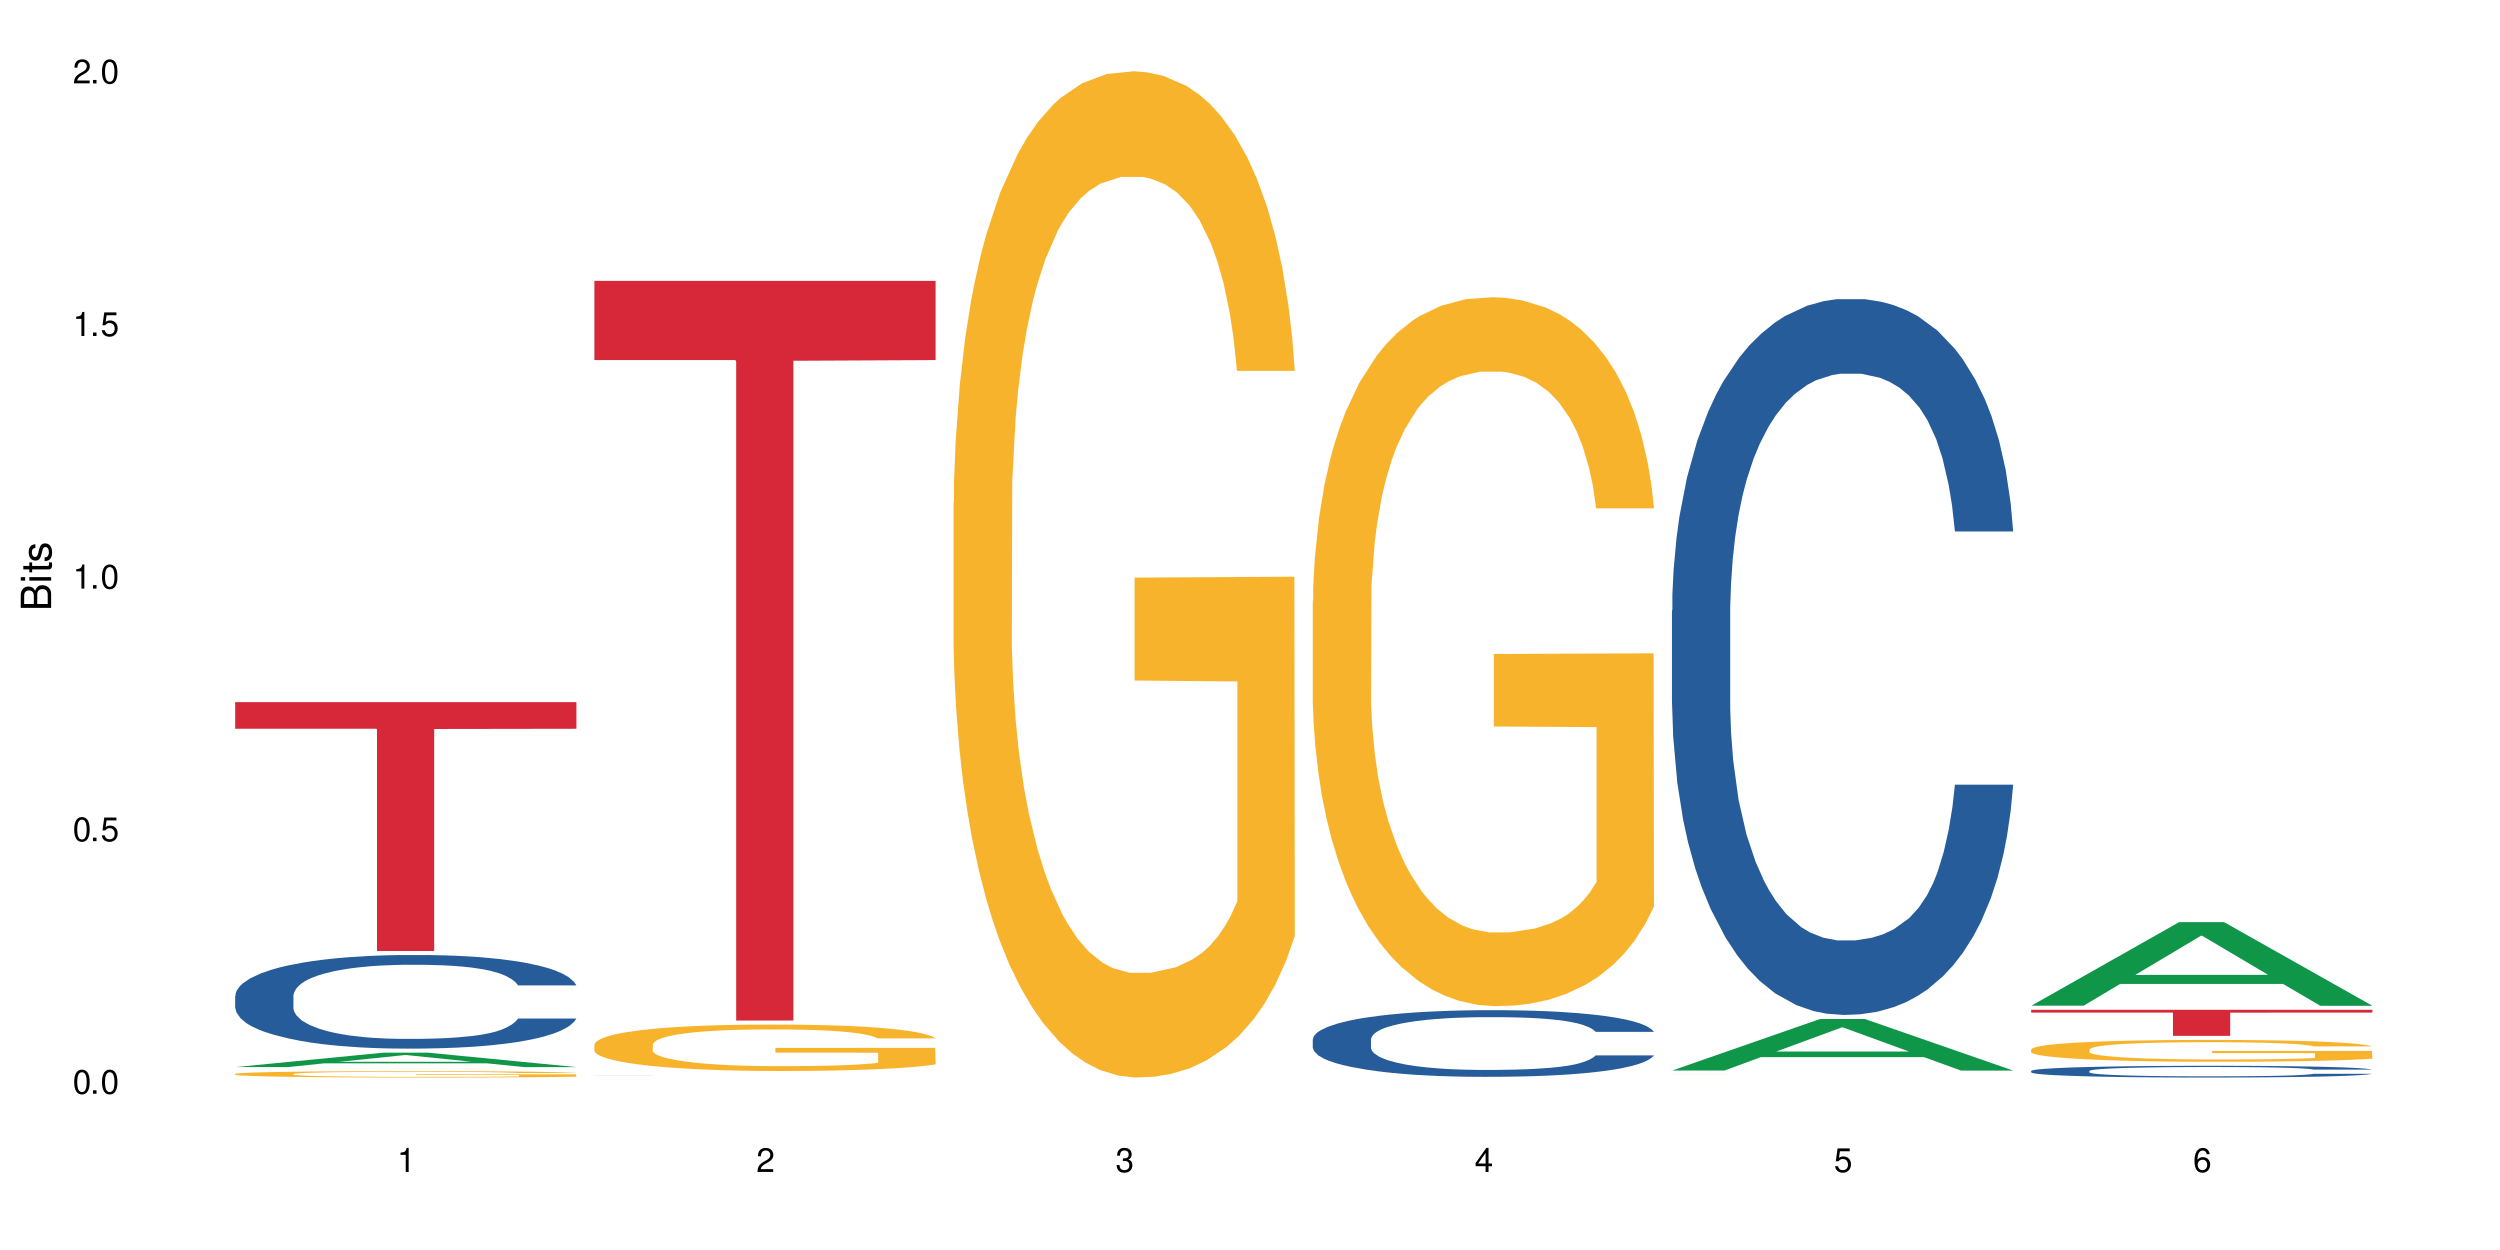 <?xml version="1.0" encoding="UTF-8"?>
<svg xmlns="http://www.w3.org/2000/svg" xmlns:xlink="http://www.w3.org/1999/xlink" width="720" height="360" viewBox="0 0 720 360">
<defs>
<g>
<g id="glyph-0-0">
</g>
<g id="glyph-0-1">
<path d="M 2.641 -6.938 C 2 -6.938 1.422 -6.656 1.078 -6.172 C 0.641 -5.562 0.406 -4.641 0.406 -3.359 C 0.406 -1.016 1.188 0.219 2.641 0.219 C 4.078 0.219 4.859 -1.016 4.859 -3.297 C 4.859 -4.641 4.656 -5.547 4.203 -6.172 C 3.844 -6.656 3.281 -6.938 2.641 -6.938 Z M 2.641 -6.188 C 3.547 -6.188 4 -5.25 4 -3.375 C 4 -1.406 3.562 -0.484 2.625 -0.484 C 1.734 -0.484 1.281 -1.438 1.281 -3.344 C 1.281 -5.25 1.734 -6.188 2.641 -6.188 Z M 2.641 -6.188 "/>
</g>
<g id="glyph-0-2">
<path d="M 1.828 -1 L 0.828 -1 L 0.828 0 L 1.828 0 Z M 1.828 -1 "/>
</g>
<g id="glyph-0-3">
<path d="M 4.562 -6.797 L 1.062 -6.797 L 0.547 -3.094 L 1.328 -3.094 C 1.719 -3.562 2.047 -3.734 2.578 -3.734 C 3.484 -3.734 4.062 -3.109 4.062 -2.094 C 4.062 -1.125 3.484 -0.531 2.578 -0.531 C 1.828 -0.531 1.375 -0.906 1.188 -1.672 L 0.328 -1.672 C 0.453 -1.109 0.547 -0.844 0.75 -0.594 C 1.125 -0.078 1.828 0.219 2.594 0.219 C 3.969 0.219 4.922 -0.781 4.922 -2.219 C 4.922 -3.562 4.031 -4.484 2.719 -4.484 C 2.25 -4.484 1.859 -4.359 1.469 -4.062 L 1.734 -5.969 L 4.562 -5.969 Z M 4.562 -6.797 "/>
</g>
<g id="glyph-0-4">
<path d="M 2.484 -4.938 L 2.484 0 L 3.328 0 L 3.328 -6.938 L 2.766 -6.938 C 2.469 -5.875 2.281 -5.734 0.984 -5.562 L 0.984 -4.938 Z M 2.484 -4.938 "/>
</g>
<g id="glyph-0-5">
<path d="M 4.859 -0.828 L 1.281 -0.828 C 1.359 -1.406 1.672 -1.781 2.5 -2.281 L 3.469 -2.828 C 4.406 -3.344 4.906 -4.062 4.906 -4.906 C 4.906 -5.484 4.672 -6.031 4.266 -6.406 C 3.859 -6.766 3.375 -6.938 2.719 -6.938 C 1.859 -6.938 1.219 -6.625 0.844 -6.031 C 0.609 -5.672 0.5 -5.234 0.484 -4.531 L 1.328 -4.531 C 1.359 -5.016 1.406 -5.281 1.531 -5.516 C 1.75 -5.938 2.188 -6.203 2.703 -6.203 C 3.469 -6.203 4.031 -5.641 4.031 -4.891 C 4.031 -4.344 3.719 -3.859 3.125 -3.516 L 2.234 -3 C 0.812 -2.172 0.406 -1.531 0.328 -0.016 L 4.859 -0.016 Z M 4.859 -0.828 "/>
</g>
<g id="glyph-0-6">
<path d="M 2.125 -3.188 L 2.578 -3.188 C 3.5 -3.188 3.984 -2.766 3.984 -1.922 C 3.984 -1.062 3.469 -0.531 2.594 -0.531 C 1.656 -0.531 1.203 -1 1.156 -2.016 L 0.312 -2.016 C 0.344 -1.453 0.438 -1.094 0.609 -0.781 C 0.953 -0.109 1.625 0.219 2.547 0.219 C 3.953 0.219 4.859 -0.625 4.859 -1.938 C 4.859 -2.828 4.516 -3.297 3.703 -3.594 C 4.344 -3.844 4.656 -4.328 4.656 -5.031 C 4.656 -6.219 3.875 -6.938 2.578 -6.938 C 1.203 -6.938 0.484 -6.172 0.453 -4.703 L 1.297 -4.703 C 1.312 -5.125 1.344 -5.359 1.453 -5.578 C 1.641 -5.969 2.062 -6.203 2.594 -6.203 C 3.344 -6.203 3.797 -5.75 3.797 -5 C 3.797 -4.516 3.609 -4.219 3.25 -4.047 C 3.016 -3.953 2.703 -3.922 2.125 -3.906 Z M 2.125 -3.188 "/>
</g>
<g id="glyph-0-7">
<path d="M 3.141 -1.672 L 3.141 0 L 3.984 0 L 3.984 -1.672 L 4.984 -1.672 L 4.984 -2.438 L 3.984 -2.438 L 3.984 -6.938 L 3.359 -6.938 L 0.266 -2.578 L 0.266 -1.672 Z M 3.141 -2.438 L 1 -2.438 L 3.141 -5.5 Z M 3.141 -2.438 "/>
</g>
<g id="glyph-0-8">
<path d="M 4.781 -5.125 C 4.609 -6.266 3.891 -6.938 2.844 -6.938 C 2.094 -6.938 1.422 -6.578 1.031 -5.953 C 0.594 -5.266 0.406 -4.422 0.406 -3.172 C 0.406 -2 0.578 -1.25 0.984 -0.641 C 1.359 -0.078 1.953 0.219 2.703 0.219 C 3.984 0.219 4.922 -0.75 4.922 -2.094 C 4.922 -3.375 4.062 -4.281 2.844 -4.281 C 2.172 -4.281 1.641 -4.031 1.281 -3.516 C 1.281 -5.234 1.828 -6.188 2.797 -6.188 C 3.391 -6.188 3.797 -5.797 3.938 -5.125 Z M 2.734 -3.531 C 3.547 -3.531 4.062 -2.953 4.062 -2.031 C 4.062 -1.156 3.484 -0.531 2.703 -0.531 C 1.922 -0.531 1.328 -1.188 1.328 -2.078 C 1.328 -2.938 1.906 -3.531 2.734 -3.531 Z M 2.734 -3.531 "/>
</g>
<g id="glyph-1-0">
</g>
<g id="glyph-1-1">
<path d="M 0 -0.953 L 0 -4.891 C 0 -5.719 -0.234 -6.344 -0.734 -6.797 C -1.188 -7.234 -1.812 -7.469 -2.5 -7.469 C -3.547 -7.469 -4.188 -7 -4.625 -5.875 C -4.984 -6.688 -5.625 -7.094 -6.531 -7.094 C -7.172 -7.094 -7.734 -6.859 -8.141 -6.391 C -8.562 -5.922 -8.75 -5.344 -8.75 -4.5 L -8.75 -0.953 Z M -4.984 -2.062 L -7.766 -2.062 L -7.766 -4.219 C -7.766 -4.844 -7.688 -5.203 -7.453 -5.5 C -7.219 -5.812 -6.859 -5.969 -6.375 -5.969 C -5.891 -5.969 -5.531 -5.812 -5.297 -5.5 C -5.062 -5.203 -4.984 -4.844 -4.984 -4.219 Z M -0.984 -2.062 L -4 -2.062 L -4 -4.781 C -4 -5.766 -3.438 -6.359 -2.484 -6.359 C -1.547 -6.359 -0.984 -5.766 -0.984 -4.781 Z M -0.984 -2.062 "/>
</g>
<g id="glyph-1-2">
<path d="M -6.281 -1.797 L -6.281 -0.797 L 0 -0.797 L 0 -1.797 Z M -8.75 -1.797 L -8.75 -0.797 L -7.484 -0.797 L -7.484 -1.797 Z M -8.75 -1.797 "/>
</g>
<g id="glyph-1-3">
<path d="M -6.281 -3.047 L -6.281 -2.016 L -8.016 -2.016 L -8.016 -1.016 L -6.281 -1.016 L -6.281 -0.172 L -5.469 -0.172 L -5.469 -1.016 L -0.719 -1.016 C -0.078 -1.016 0.281 -1.453 0.281 -2.234 C 0.281 -2.5 0.25 -2.719 0.188 -3.047 L -0.641 -3.047 C -0.609 -2.906 -0.594 -2.766 -0.594 -2.562 C -0.594 -2.141 -0.719 -2.016 -1.156 -2.016 L -5.469 -2.016 L -5.469 -3.047 Z M -6.281 -3.047 "/>
</g>
<g id="glyph-1-4">
<path d="M -4.531 -5.25 C -5.766 -5.25 -6.469 -4.422 -6.469 -2.969 C -6.469 -1.516 -5.719 -0.562 -4.547 -0.562 C -3.562 -0.562 -3.094 -1.062 -2.734 -2.562 L -2.516 -3.484 C -2.344 -4.188 -2.094 -4.469 -1.641 -4.469 C -1.047 -4.469 -0.641 -3.875 -0.641 -3 C -0.641 -2.453 -0.797 -2 -1.062 -1.75 C -1.25 -1.594 -1.422 -1.531 -1.875 -1.469 L -1.875 -0.406 C -0.422 -0.453 0.281 -1.266 0.281 -2.922 C 0.281 -4.5 -0.5 -5.516 -1.719 -5.516 C -2.656 -5.516 -3.172 -4.984 -3.469 -3.734 L -3.703 -2.766 C -3.891 -1.953 -4.156 -1.609 -4.594 -1.609 C -5.188 -1.609 -5.547 -2.125 -5.547 -2.938 C -5.547 -3.75 -5.203 -4.172 -4.531 -4.203 Z M -4.531 -5.25 "/>
</g>
</g>
</defs>
<rect x="-72" y="-36" width="864" height="432" fill="rgb(100%, 100%, 100%)" fill-opacity="1"/>
<path fill-rule="nonzero" fill="rgb(6.275%, 58.824%, 28.235%)" fill-opacity="1" d="M 67.73 307.324 L 67.836 307.32 L 110.359 303.172 L 123.273 303.172 L 166.008 307.328 L 150.992 307.328 L 140.281 306.242 L 93.352 306.242 L 82.852 307.324 L 67.73 307.324 L 97.863 305.793 L 135.977 305.789 L 116.973 303.852 L 116.766 303.848 L 116.555 303.859 L 97.758 305.789 L 97.863 305.793 Z M 67.73 307.324 "/>
<path fill-rule="nonzero" fill="rgb(14.51%, 36.078%, 60%)" fill-opacity="1" d="M 67.73 286.781 L 67.852 286.758 L 67.852 286.164 L 68.211 285.227 L 69.051 284.047 L 69.887 283.23 L 72.047 281.777 L 75.043 280.375 L 78.156 279.289 L 80.434 278.648 L 82.473 278.156 L 87.145 277.242 L 90.145 276.777 L 93.379 276.355 L 97.332 275.938 L 100.211 275.691 L 106.684 275.297 L 111.477 275.125 L 115.191 275.051 L 123.223 275.051 L 128.016 275.148 L 131.492 275.273 L 135.324 275.469 L 138.562 275.691 L 144.195 276.234 L 149.227 276.922 L 151.504 277.316 L 155.102 278.082 L 157.855 278.82 L 159.773 279.461 L 161.934 280.375 L 163.848 281.484 L 165.289 282.738 L 166.008 283.801 L 149.227 283.801 L 148.391 282.812 L 147.43 282.051 L 145.633 281.039 L 143.836 280.324 L 141.316 279.609 L 139.039 279.141 L 135.926 278.672 L 133.168 278.379 L 130.293 278.156 L 127.535 278.008 L 122.262 277.859 L 116.148 277.859 L 113.871 277.91 L 109.199 278.105 L 106.684 278.277 L 103.086 278.625 L 100.57 278.945 L 97.574 279.438 L 95.535 279.855 L 93.02 280.496 L 91.223 281.062 L 89.184 281.875 L 87.984 282.492 L 86.906 283.184 L 85.949 283.996 L 85.23 284.859 L 84.75 285.77 L 84.508 286.656 L 84.508 290.477 L 84.75 291.363 L 85.348 292.398 L 86.906 293.902 L 89.184 295.207 L 91.82 296.242 L 94.336 296.984 L 95.777 297.328 L 97.691 297.723 L 100.688 298.215 L 105.004 298.707 L 107.52 298.906 L 111.355 299.102 L 115.312 299.199 L 120.586 299.199 L 125.258 299.102 L 128.375 298.98 L 131.609 298.781 L 136.043 298.363 L 138.801 297.969 L 141.199 297.5 L 142.996 297.031 L 144.195 296.637 L 145.992 295.875 L 147.43 295.035 L 148.508 294.172 L 149.227 293.336 L 166.008 293.336 L 165.289 294.32 L 164.207 295.281 L 163.129 295.996 L 161.453 296.859 L 159.535 297.625 L 156.777 298.484 L 154.5 299.051 L 151.504 299.668 L 148.75 300.137 L 145.754 300.555 L 141.316 301.047 L 138.441 301.297 L 135.324 301.516 L 131.609 301.715 L 126.938 301.887 L 121.902 301.984 L 117.227 302.008 L 112.195 301.961 L 108.48 301.863 L 103.566 301.641 L 97.453 301.195 L 93.02 300.727 L 89.543 300.262 L 86.547 299.766 L 83.191 299.102 L 78.875 298.016 L 76.238 297.18 L 74.441 296.488 L 72.406 295.527 L 70.969 294.668 L 69.289 293.285 L 68.09 291.535 L 67.73 290.18 Z M 67.73 286.781 "/>
<path fill-rule="nonzero" fill="rgb(96.863%, 70.196%, 16.863%)" fill-opacity="1" d="M 67.73 309.281 L 67.852 309.277 L 67.852 309.246 L 68.332 309.168 L 69.527 309.062 L 71.086 308.98 L 72.766 308.91 L 73.844 308.875 L 75.641 308.824 L 77.199 308.789 L 81.152 308.711 L 86.188 308.641 L 88.945 308.613 L 92.059 308.582 L 96.496 308.551 L 98.531 308.539 L 104.766 308.512 L 111.836 308.496 L 119.625 308.492 L 123.223 308.492 L 128.133 308.5 L 134.848 308.52 L 138.68 308.535 L 141.676 308.551 L 144.793 308.574 L 148.629 308.605 L 152.223 308.648 L 155.102 308.688 L 157.977 308.738 L 160.375 308.793 L 162.41 308.852 L 164.207 308.922 L 165.289 308.98 L 166.008 309.039 L 149.348 309.039 L 148.391 308.98 L 147.309 308.934 L 145.512 308.879 L 143.715 308.84 L 141.918 308.809 L 138.562 308.762 L 135.684 308.738 L 132.09 308.711 L 128.613 308.699 L 124.66 308.688 L 122.262 308.684 L 115.91 308.684 L 110.156 308.695 L 106.801 308.711 L 104.406 308.723 L 101.047 308.75 L 99.012 308.77 L 97.812 308.781 L 94.219 308.832 L 91.82 308.883 L 90.504 308.914 L 88.824 308.965 L 87.625 309.008 L 86.309 309.074 L 85.59 309.125 L 84.629 309.242 L 84.508 309.543 L 84.871 309.609 L 85.59 309.676 L 86.547 309.738 L 87.984 309.801 L 89.422 309.852 L 91.941 309.914 L 94.098 309.961 L 95.777 309.988 L 99.012 310.031 L 100.328 310.047 L 103.445 310.078 L 106.684 310.102 L 110.637 310.121 L 113.633 310.133 L 118.426 310.141 L 124.539 310.141 L 131.73 310.129 L 136.285 310.117 L 139.398 310.105 L 141.438 310.094 L 143.953 310.074 L 145.754 310.055 L 147.43 310.039 L 149.469 310.008 L 149.469 309.609 L 119.863 309.605 L 119.863 309.418 L 165.887 309.414 L 166.008 310.074 L 163.488 310.117 L 160.375 310.164 L 157.379 310.195 L 154.262 310.227 L 149.828 310.258 L 146.23 310.277 L 140.719 310.301 L 135.684 310.316 L 130.41 310.324 L 125.738 310.332 L 120.223 310.332 L 115.312 310.328 L 110.039 310.32 L 105.844 310.305 L 102.008 310.289 L 98.172 310.266 L 93.379 310.23 L 90.262 310.203 L 87.027 310.168 L 83.789 310.125 L 80.914 310.082 L 77.078 310.004 L 75.043 309.953 L 73.125 309.898 L 71.688 309.844 L 70.367 309.785 L 69.41 309.73 L 68.449 309.656 L 67.969 309.594 L 67.73 309.543 Z M 67.73 309.281 "/>
<path fill-rule="nonzero" fill="rgb(83.922%, 15.686%, 22.353%)" fill-opacity="1" d="M 67.73 202.207 L 166.008 202.207 L 166.008 209.883 L 125.047 209.949 L 125.047 273.887 L 108.57 273.887 L 108.57 210.016 L 108.332 209.883 L 67.73 209.883 Z M 67.73 202.207 "/>
<path fill-rule="nonzero" fill="rgb(14.51%, 36.078%, 60%)" fill-opacity="1" d="M 171.18 309.609 L 185.922 309.609 L 190.594 309.605 L 254.953 309.605 L 258.547 309.609 L 269.453 309.609 L 233.738 309.609 L 230.984 309.605 L 217.32 309.605 L 212.645 309.609 L 187.957 309.609 L 187.957 309.613 L 269.453 309.613 L 249.199 309.613 L 244.766 309.617 L 200.902 309.617 L 196.469 309.613 L 171.18 309.613 Z M 171.18 309.609 "/>
<path fill-rule="nonzero" fill="rgb(96.863%, 70.196%, 16.863%)" fill-opacity="1" d="M 171.18 300.801 L 171.297 300.789 L 171.297 300.543 L 171.777 299.992 L 172.977 299.238 L 174.535 298.613 L 176.211 298.125 L 177.293 297.871 L 179.09 297.504 L 180.648 297.234 L 184.602 296.684 L 189.637 296.172 L 192.391 295.953 L 195.508 295.746 L 199.941 295.512 L 201.98 295.426 L 208.211 295.23 L 215.281 295.109 L 223.074 295.074 L 226.668 295.086 L 231.582 295.133 L 238.293 295.27 L 242.129 295.391 L 245.125 295.512 L 248.242 295.672 L 252.078 295.914 L 255.672 296.211 L 258.547 296.504 L 261.426 296.867 L 263.82 297.258 L 265.859 297.688 L 267.656 298.199 L 268.734 298.625 L 269.453 299.055 L 252.797 299.055 L 251.836 298.625 L 250.758 298.297 L 248.961 297.895 L 247.164 297.602 L 245.363 297.367 L 242.008 297.051 L 239.133 296.855 L 235.539 296.684 L 232.062 296.574 L 228.105 296.504 L 225.711 296.477 L 219.359 296.477 L 213.605 296.562 L 210.25 296.66 L 207.852 296.758 L 204.496 296.941 L 202.461 297.09 L 201.262 297.188 L 197.664 297.562 L 195.27 297.906 L 193.949 298.137 L 192.273 298.504 L 191.074 298.832 L 189.754 299.324 L 189.035 299.688 L 188.078 300.52 L 187.957 302.715 L 188.316 303.18 L 189.035 303.68 L 189.996 304.121 L 191.434 304.586 L 192.871 304.938 L 195.387 305.414 L 197.547 305.73 L 199.223 305.941 L 202.461 306.27 L 203.777 306.379 L 206.895 306.598 L 210.129 306.77 L 214.086 306.918 L 217.082 306.988 L 221.875 307.051 L 227.988 307.051 L 235.18 306.977 L 239.73 306.879 L 242.848 306.781 L 244.887 306.695 L 247.402 306.562 L 249.199 306.441 L 250.879 306.305 L 252.914 306.098 L 252.914 303.18 L 223.312 303.168 L 223.312 301.801 L 269.336 301.789 L 269.453 306.562 L 266.938 306.891 L 263.82 307.211 L 260.824 307.453 L 257.711 307.66 L 253.273 307.895 L 249.68 308.039 L 244.168 308.211 L 239.133 308.32 L 233.859 308.395 L 229.184 308.43 L 223.672 308.441 L 218.758 308.418 L 213.484 308.344 L 209.289 308.246 L 205.457 308.125 L 201.621 307.965 L 196.828 307.711 L 193.711 307.504 L 190.473 307.246 L 187.238 306.941 L 184.363 306.609 L 182.445 306.355 L 180.527 306.062 L 178.488 305.695 L 176.57 305.281 L 175.133 304.902 L 173.816 304.473 L 172.855 304.07 L 171.898 303.523 L 171.418 303.082 L 171.18 302.703 Z M 171.18 300.801 "/>
<path fill-rule="nonzero" fill="rgb(83.922%, 15.686%, 22.353%)" fill-opacity="1" d="M 171.18 80.898 L 269.453 80.898 L 269.453 103.699 L 228.496 103.902 L 228.496 293.91 L 212.02 293.91 L 212.02 104.102 L 211.777 103.699 L 171.18 103.699 Z M 171.18 80.898 "/>
<path fill-rule="nonzero" fill="rgb(96.863%, 70.196%, 16.863%)" fill-opacity="1" d="M 274.629 144.652 L 274.746 144.387 L 274.746 139.094 L 275.227 127.184 L 276.426 110.777 L 277.984 97.277 L 279.66 86.691 L 280.738 81.133 L 282.535 73.195 L 284.094 67.371 L 288.051 55.461 L 293.082 44.348 L 295.84 39.582 L 298.957 35.082 L 303.391 30.055 L 305.43 28.203 L 311.66 23.965 L 318.73 21.32 L 326.52 20.527 L 330.117 20.789 L 335.031 21.848 L 341.742 24.762 L 345.578 27.406 L 348.574 30.055 L 351.688 33.496 L 355.523 38.789 L 359.121 45.141 L 361.996 51.492 L 364.871 59.43 L 367.27 67.902 L 369.309 77.164 L 371.105 88.281 L 372.184 97.543 L 372.902 106.805 L 356.242 106.805 L 355.285 97.543 L 354.207 90.398 L 352.41 81.664 L 350.609 75.312 L 348.812 70.281 L 345.457 63.402 L 342.582 59.168 L 338.984 55.461 L 335.512 53.078 L 331.555 51.492 L 329.156 50.961 L 322.805 50.961 L 317.055 52.816 L 313.699 54.934 L 311.301 57.051 L 307.945 61.02 L 305.906 64.195 L 304.707 66.312 L 301.113 74.516 L 298.715 81.93 L 297.398 86.957 L 295.719 94.898 L 294.523 102.043 L 293.203 112.629 L 292.484 120.57 L 291.527 138.566 L 291.406 186.207 L 291.766 196.262 L 292.484 207.113 L 293.441 216.641 L 294.883 226.699 L 296.32 234.375 L 298.836 244.695 L 300.992 251.578 L 302.672 256.078 L 305.906 263.223 L 307.227 265.605 L 310.34 270.367 L 313.578 274.074 L 317.531 277.25 L 320.527 278.836 L 325.324 280.16 L 331.434 280.16 L 338.625 278.574 L 343.18 276.457 L 346.297 274.34 L 348.332 272.484 L 350.852 269.574 L 352.648 266.926 L 354.324 264.016 L 356.363 259.516 L 356.363 196.262 L 326.762 195.996 L 326.762 166.355 L 372.781 166.09 L 372.902 269.574 L 370.387 276.719 L 367.27 283.602 L 364.273 288.895 L 361.156 293.395 L 356.723 298.422 L 353.129 301.598 L 347.613 305.305 L 342.582 307.688 L 337.309 309.273 L 332.633 310.066 L 327.121 310.332 L 322.207 309.805 L 316.934 308.215 L 312.738 306.098 L 308.902 303.453 L 305.07 300.012 L 300.273 294.453 L 297.16 289.953 L 293.922 284.395 L 290.688 277.777 L 287.809 270.633 L 285.895 265.074 L 283.977 258.723 L 281.938 250.781 L 280.02 241.785 L 278.582 233.578 L 277.262 224.316 L 276.305 215.582 L 275.348 203.672 L 274.867 194.145 L 274.629 185.941 Z M 274.629 144.652 "/>
<path fill-rule="nonzero" fill="rgb(14.51%, 36.078%, 60%)" fill-opacity="1" d="M 378.074 299.293 L 378.195 299.277 L 378.195 298.855 L 378.555 298.188 L 379.395 297.348 L 380.23 296.77 L 382.391 295.734 L 385.387 294.734 L 388.5 293.961 L 390.777 293.508 L 392.816 293.156 L 397.492 292.508 L 400.488 292.172 L 403.723 291.875 L 407.676 291.578 L 410.555 291.402 L 417.027 291.121 L 421.82 291 L 425.535 290.945 L 433.566 290.945 L 438.359 291.016 L 441.836 291.102 L 445.668 291.242 L 448.906 291.402 L 454.539 291.789 L 459.57 292.277 L 461.848 292.559 L 465.445 293.102 L 468.199 293.629 L 470.117 294.086 L 472.277 294.734 L 474.191 295.523 L 475.633 296.418 L 476.352 297.172 L 459.57 297.172 L 458.734 296.469 L 457.773 295.926 L 455.977 295.207 L 454.18 294.699 L 451.66 294.191 L 449.383 293.855 L 446.27 293.523 L 443.512 293.312 L 440.637 293.156 L 437.879 293.051 L 432.605 292.945 L 426.492 292.945 L 424.215 292.98 L 419.543 293.121 L 417.027 293.242 L 413.43 293.488 L 410.914 293.715 L 407.918 294.066 L 405.879 294.367 L 403.363 294.82 L 401.566 295.227 L 399.527 295.805 L 398.328 296.242 L 397.25 296.734 L 396.293 297.312 L 395.574 297.926 L 395.094 298.574 L 394.855 299.207 L 394.855 301.926 L 395.094 302.555 L 395.691 303.293 L 397.25 304.363 L 399.527 305.293 L 402.164 306.027 L 404.68 306.555 L 406.121 306.801 L 408.035 307.082 L 411.035 307.43 L 415.348 307.781 L 417.863 307.922 L 421.699 308.062 L 425.656 308.133 L 430.93 308.133 L 435.602 308.062 L 438.719 307.977 L 441.953 307.836 L 446.387 307.535 L 449.145 307.258 L 451.543 306.922 L 453.34 306.59 L 454.539 306.309 L 456.336 305.766 L 457.773 305.168 L 458.852 304.555 L 459.57 303.961 L 476.352 303.961 L 475.633 304.66 L 474.555 305.344 L 473.473 305.852 L 471.797 306.469 L 469.879 307.012 L 467.121 307.625 L 464.844 308.027 L 461.848 308.465 L 459.094 308.801 L 456.098 309.098 L 451.66 309.449 L 448.785 309.625 L 445.668 309.781 L 441.953 309.922 L 437.281 310.043 L 432.246 310.113 L 427.574 310.133 L 422.539 310.098 L 418.824 310.027 L 413.91 309.871 L 407.797 309.555 L 403.363 309.219 L 399.887 308.887 L 396.891 308.535 L 393.535 308.062 L 389.223 307.293 L 386.586 306.695 L 384.785 306.203 L 382.75 305.52 L 381.312 304.906 L 379.633 303.926 L 378.434 302.68 L 378.074 301.715 Z M 378.074 299.293 "/>
<path fill-rule="nonzero" fill="rgb(96.863%, 70.196%, 16.863%)" fill-opacity="1" d="M 378.074 173.055 L 378.195 172.867 L 378.195 169.137 L 378.676 160.746 L 379.871 149.188 L 381.43 139.676 L 383.109 132.219 L 384.188 128.301 L 385.984 122.707 L 387.543 118.605 L 391.496 110.215 L 396.531 102.383 L 399.289 99.027 L 402.402 95.855 L 406.84 92.312 L 408.875 91.008 L 415.109 88.023 L 422.18 86.16 L 429.969 85.602 L 433.566 85.789 L 438.48 86.535 L 445.191 88.586 L 449.023 90.449 L 452.02 92.312 L 455.137 94.738 L 458.973 98.469 L 462.566 102.941 L 465.445 107.418 L 468.32 113.012 L 470.719 118.98 L 472.754 125.504 L 474.555 133.336 L 475.633 139.863 L 476.352 146.391 L 459.691 146.391 L 458.734 139.863 L 457.652 134.828 L 455.855 128.676 L 454.059 124.199 L 452.262 120.656 L 448.906 115.809 L 446.027 112.824 L 442.434 110.215 L 438.957 108.535 L 435.004 107.418 L 432.605 107.043 L 426.254 107.043 L 420.5 108.352 L 417.145 109.844 L 414.75 111.332 L 411.395 114.129 L 409.355 116.367 L 408.156 117.859 L 404.562 123.641 L 402.164 128.863 L 400.848 132.402 L 399.168 138 L 397.969 143.031 L 396.652 150.492 L 395.934 156.086 L 394.973 168.766 L 394.855 202.328 L 395.215 209.414 L 395.934 217.059 L 396.891 223.773 L 398.328 230.859 L 399.766 236.266 L 402.285 243.539 L 404.441 248.387 L 406.121 251.555 L 409.355 256.59 L 410.672 258.27 L 413.789 261.625 L 417.027 264.234 L 420.98 266.473 L 423.977 267.594 L 428.77 268.523 L 434.883 268.523 L 442.074 267.406 L 446.629 265.914 L 449.746 264.422 L 451.781 263.117 L 454.297 261.066 L 456.098 259.203 L 457.773 257.148 L 459.812 253.98 L 459.812 209.414 L 430.211 209.227 L 430.211 188.344 L 476.23 188.156 L 476.352 261.066 L 473.832 266.102 L 470.719 270.949 L 467.723 274.68 L 464.605 277.848 L 460.172 281.391 L 456.574 283.629 L 451.062 286.238 L 446.027 287.918 L 440.754 289.035 L 436.082 289.594 L 430.57 289.781 L 425.656 289.41 L 420.383 288.289 L 416.188 286.797 L 412.352 284.934 L 408.516 282.508 L 403.723 278.594 L 400.605 275.426 L 397.371 271.508 L 394.133 266.848 L 391.258 261.812 L 389.34 257.895 L 387.422 253.422 L 385.387 247.828 L 383.469 241.488 L 382.031 235.707 L 380.711 229.18 L 379.754 223.027 L 378.793 214.637 L 378.316 207.922 L 378.074 202.145 Z M 378.074 173.055 "/>
<path fill-rule="nonzero" fill="rgb(6.275%, 58.824%, 28.235%)" fill-opacity="1" d="M 481.523 308.312 L 481.629 308.297 L 524.152 293.473 L 537.066 293.473 L 579.797 308.328 L 564.785 308.328 L 554.074 304.449 L 507.141 304.449 L 496.641 308.312 L 481.523 308.312 L 511.656 302.844 L 549.77 302.832 L 530.766 295.898 L 530.555 295.887 L 530.348 295.93 L 511.551 302.832 L 511.656 302.844 Z M 481.523 308.312 "/>
<path fill-rule="nonzero" fill="rgb(14.51%, 36.078%, 60%)" fill-opacity="1" d="M 481.523 175.855 L 481.645 175.668 L 481.645 171.145 L 482.004 163.984 L 482.84 154.938 L 483.68 148.719 L 485.836 137.602 L 488.832 126.859 L 491.949 118.57 L 494.227 113.672 L 496.266 109.902 L 500.938 102.93 L 503.934 99.348 L 507.172 96.145 L 511.125 92.941 L 514 91.059 L 520.473 88.043 L 525.27 86.723 L 528.984 86.16 L 537.012 86.16 L 541.809 86.91 L 545.281 87.855 L 549.117 89.363 L 552.352 91.059 L 557.984 95.203 L 563.02 100.48 L 565.297 103.496 L 568.891 109.336 L 571.648 114.988 L 573.566 119.891 L 575.723 126.859 L 577.641 135.34 L 579.078 144.949 L 579.797 153.055 L 563.02 153.055 L 562.18 145.516 L 561.223 139.676 L 559.426 131.949 L 557.625 126.484 L 555.109 121.02 L 552.832 117.438 L 549.715 113.859 L 546.961 111.598 L 544.082 109.902 L 541.328 108.77 L 536.055 107.641 L 529.941 107.641 L 527.664 108.016 L 522.992 109.523 L 520.473 110.844 L 516.879 113.48 L 514.363 115.93 L 511.367 119.699 L 509.328 122.902 L 506.812 127.805 L 505.012 132.137 L 502.977 138.355 L 501.777 143.066 L 500.699 148.344 L 499.738 154.562 L 499.02 161.156 L 498.543 168.129 L 498.301 174.914 L 498.301 204.121 L 498.543 210.906 L 499.141 218.82 L 500.699 230.312 L 502.977 240.301 L 505.613 248.215 L 508.129 253.867 L 509.566 256.508 L 511.484 259.52 L 514.48 263.289 L 518.797 267.059 L 521.312 268.566 L 525.148 270.074 L 529.102 270.828 L 534.375 270.828 L 539.051 270.074 L 542.168 269.133 L 545.402 267.625 L 549.836 264.422 L 552.594 261.406 L 554.988 257.824 L 556.789 254.246 L 557.984 251.23 L 559.785 245.387 L 561.223 238.98 L 562.301 232.387 L 563.02 225.98 L 579.797 225.98 L 579.078 233.516 L 578 240.867 L 576.922 246.332 L 575.246 252.926 L 573.328 258.77 L 570.57 265.363 L 568.293 269.695 L 565.297 274.406 L 562.539 277.988 L 559.543 281.191 L 555.109 284.961 L 552.234 286.844 L 549.117 288.539 L 545.402 290.047 L 540.727 291.367 L 535.695 292.121 L 531.02 292.309 L 525.988 291.934 L 522.27 291.18 L 517.359 289.484 L 511.246 286.09 L 506.812 282.512 L 503.336 278.93 L 500.34 275.16 L 496.984 270.074 L 492.668 261.781 L 490.031 255.375 L 488.234 250.098 L 486.195 242.75 L 484.758 236.156 L 483.082 225.602 L 481.883 212.223 L 481.523 201.859 Z M 481.523 175.855 "/>
<path fill-rule="nonzero" fill="rgb(96.863%, 70.196%, 16.863%)" fill-opacity="1" d="M 481.523 309.496 L 481.645 309.496 L 482.121 309.492 L 579.797 309.492 L 498.422 309.492 L 498.301 309.496 L 509.566 309.496 L 512.805 309.5 L 563.258 309.5 L 563.258 309.496 L 533.656 309.496 L 579.68 309.496 L 579.797 309.5 L 490.871 309.5 L 488.832 309.496 Z M 481.523 309.496 "/>
<path fill-rule="nonzero" fill="rgb(6.275%, 58.824%, 28.235%)" fill-opacity="1" d="M 584.973 289.641 L 585.074 289.621 L 627.598 265.566 L 640.512 265.566 L 683.246 289.664 L 668.23 289.664 L 657.523 283.375 L 610.59 283.375 L 600.09 289.641 L 584.973 289.641 L 615.105 280.773 L 653.219 280.75 L 634.215 269.504 L 634.004 269.48 L 633.793 269.547 L 615 280.75 L 615.105 280.773 Z M 584.973 289.641 "/>
<path fill-rule="nonzero" fill="rgb(14.51%, 36.078%, 60%)" fill-opacity="1" d="M 584.973 308.422 L 585.09 308.422 L 585.09 308.348 L 585.449 308.227 L 586.289 308.078 L 587.129 307.977 L 589.285 307.797 L 592.281 307.621 L 595.398 307.484 L 597.676 307.402 L 599.711 307.34 L 604.387 307.227 L 607.383 307.168 L 610.617 307.117 L 614.574 307.062 L 617.449 307.031 L 623.922 306.984 L 628.715 306.961 L 632.43 306.953 L 640.461 306.953 L 645.254 306.965 L 648.73 306.98 L 652.566 307.004 L 655.801 307.031 L 661.434 307.102 L 666.469 307.188 L 668.746 307.238 L 672.34 307.332 L 675.098 307.426 L 677.016 307.504 L 679.172 307.621 L 681.09 307.758 L 682.527 307.918 L 683.246 308.051 L 666.469 308.051 L 665.629 307.926 L 664.672 307.828 L 662.871 307.703 L 661.074 307.613 L 658.559 307.523 L 656.281 307.465 L 653.164 307.406 L 650.406 307.371 L 647.531 307.34 L 644.773 307.324 L 639.504 307.305 L 633.391 307.305 L 631.113 307.312 L 626.438 307.336 L 623.922 307.355 L 620.328 307.398 L 617.809 307.441 L 614.812 307.504 L 612.777 307.555 L 610.258 307.637 L 608.461 307.707 L 606.426 307.809 L 605.227 307.887 L 604.148 307.973 L 603.188 308.074 L 602.469 308.184 L 601.988 308.297 L 601.75 308.406 L 601.75 308.887 L 601.988 308.996 L 602.59 309.129 L 604.148 309.316 L 606.426 309.48 L 609.059 309.609 L 611.578 309.703 L 613.016 309.746 L 614.934 309.793 L 617.93 309.855 L 622.242 309.918 L 624.762 309.941 L 628.598 309.969 L 632.551 309.98 L 637.824 309.98 L 642.5 309.969 L 645.613 309.953 L 648.852 309.926 L 653.285 309.875 L 656.043 309.824 L 658.438 309.766 L 660.234 309.707 L 661.434 309.66 L 663.23 309.562 L 664.672 309.457 L 665.75 309.352 L 666.469 309.246 L 683.246 309.246 L 682.527 309.367 L 681.449 309.488 L 680.371 309.578 L 678.691 309.688 L 676.773 309.781 L 674.02 309.891 L 671.742 309.961 L 668.746 310.039 L 665.988 310.098 L 662.992 310.148 L 658.559 310.211 L 655.68 310.242 L 652.566 310.27 L 648.852 310.297 L 644.176 310.316 L 639.141 310.328 L 634.469 310.332 L 629.434 310.328 L 625.719 310.312 L 620.805 310.285 L 614.695 310.23 L 610.258 310.172 L 606.785 310.113 L 603.789 310.051 L 600.43 309.969 L 596.117 309.832 L 593.48 309.727 L 591.684 309.641 L 589.645 309.52 L 588.207 309.41 L 586.527 309.238 L 585.332 309.02 L 584.973 308.848 Z M 584.973 308.422 "/>
<path fill-rule="nonzero" fill="rgb(96.863%, 70.196%, 16.863%)" fill-opacity="1" d="M 584.973 302.191 L 585.09 302.188 L 585.09 302.074 L 585.57 301.812 L 586.77 301.457 L 588.328 301.164 L 590.004 300.934 L 591.082 300.816 L 592.883 300.641 L 594.438 300.516 L 598.395 300.258 L 603.426 300.016 L 606.184 299.914 L 609.301 299.816 L 613.734 299.707 L 615.773 299.668 L 622.004 299.574 L 629.074 299.516 L 636.867 299.5 L 640.461 299.504 L 645.375 299.527 L 652.086 299.59 L 655.922 299.648 L 658.918 299.707 L 662.035 299.781 L 665.867 299.895 L 669.465 300.035 L 672.34 300.172 L 675.215 300.344 L 677.613 300.527 L 679.652 300.73 L 681.449 300.969 L 682.527 301.172 L 683.246 301.371 L 666.586 301.371 L 665.629 301.172 L 664.551 301.016 L 662.754 300.828 L 660.953 300.688 L 659.156 300.578 L 655.801 300.43 L 652.926 300.34 L 649.328 300.258 L 645.855 300.207 L 641.898 300.172 L 639.504 300.16 L 633.148 300.16 L 627.398 300.199 L 624.043 300.246 L 621.645 300.293 L 618.289 300.379 L 616.25 300.445 L 615.055 300.492 L 611.457 300.672 L 609.059 300.832 L 607.742 300.941 L 606.062 301.113 L 604.867 301.27 L 603.547 301.5 L 602.828 301.672 L 601.871 302.062 L 601.75 303.094 L 602.109 303.312 L 602.828 303.547 L 603.789 303.754 L 605.227 303.973 L 606.664 304.141 L 609.18 304.363 L 611.336 304.512 L 613.016 304.609 L 616.25 304.766 L 617.57 304.816 L 620.688 304.922 L 623.922 305 L 627.875 305.07 L 630.871 305.105 L 635.668 305.133 L 641.777 305.133 L 648.969 305.098 L 653.523 305.055 L 656.641 305.008 L 658.676 304.969 L 661.195 304.902 L 662.992 304.848 L 664.672 304.785 L 666.707 304.688 L 666.707 303.312 L 637.105 303.309 L 637.105 302.664 L 683.125 302.66 L 683.246 304.902 L 680.73 305.059 L 677.613 305.207 L 674.617 305.324 L 671.5 305.422 L 667.066 305.531 L 663.473 305.598 L 657.957 305.68 L 652.926 305.73 L 647.652 305.766 L 642.977 305.781 L 637.465 305.789 L 632.551 305.777 L 627.277 305.742 L 623.082 305.695 L 619.246 305.641 L 615.414 305.566 L 610.617 305.445 L 607.504 305.348 L 604.266 305.227 L 601.031 305.082 L 598.156 304.926 L 596.238 304.805 L 594.32 304.668 L 592.281 304.496 L 590.363 304.301 L 588.926 304.121 L 587.609 303.922 L 586.648 303.73 L 585.691 303.473 L 585.211 303.266 L 584.973 303.09 Z M 584.973 302.191 "/>
<path fill-rule="nonzero" fill="rgb(83.922%, 15.686%, 22.353%)" fill-opacity="1" d="M 584.973 290.828 L 683.246 290.828 L 683.246 291.633 L 642.289 291.641 L 642.289 298.336 L 625.809 298.336 L 625.809 291.648 L 625.57 291.633 L 584.973 291.633 Z M 584.973 290.828 "/>
<g fill="rgb(0%, 0%, 0%)" fill-opacity="1">
<use xlink:href="#glyph-0-1" x="20.965" y="314.993"/>
<use xlink:href="#glyph-0-2" x="25.965" y="314.993"/>
<use xlink:href="#glyph-0-1" x="28.965" y="314.993"/>
</g>
<g fill="rgb(0%, 0%, 0%)" fill-opacity="1">
<use xlink:href="#glyph-0-1" x="20.965" y="242.251"/>
<use xlink:href="#glyph-0-2" x="25.965" y="242.251"/>
<use xlink:href="#glyph-0-3" x="28.965" y="242.251"/>
</g>
<g fill="rgb(0%, 0%, 0%)" fill-opacity="1">
<use xlink:href="#glyph-0-4" x="20.965" y="169.509"/>
<use xlink:href="#glyph-0-2" x="25.965" y="169.509"/>
<use xlink:href="#glyph-0-1" x="28.965" y="169.509"/>
</g>
<g fill="rgb(0%, 0%, 0%)" fill-opacity="1">
<use xlink:href="#glyph-0-4" x="20.965" y="96.767"/>
<use xlink:href="#glyph-0-2" x="25.965" y="96.767"/>
<use xlink:href="#glyph-0-3" x="28.965" y="96.767"/>
</g>
<g fill="rgb(0%, 0%, 0%)" fill-opacity="1">
<use xlink:href="#glyph-0-5" x="20.965" y="24.024"/>
<use xlink:href="#glyph-0-2" x="25.965" y="24.024"/>
<use xlink:href="#glyph-0-1" x="28.965" y="24.024"/>
</g>
<g fill="rgb(0%, 0%, 0%)" fill-opacity="1">
<use xlink:href="#glyph-0-4" x="114.367" y="337.532"/>
</g>
<g fill="rgb(0%, 0%, 0%)" fill-opacity="1">
<use xlink:href="#glyph-0-5" x="217.816" y="337.532"/>
</g>
<g fill="rgb(0%, 0%, 0%)" fill-opacity="1">
<use xlink:href="#glyph-0-6" x="321.266" y="337.532"/>
</g>
<g fill="rgb(0%, 0%, 0%)" fill-opacity="1">
<use xlink:href="#glyph-0-7" x="424.711" y="337.532"/>
</g>
<g fill="rgb(0%, 0%, 0%)" fill-opacity="1">
<use xlink:href="#glyph-0-3" x="528.16" y="337.532"/>
</g>
<g fill="rgb(0%, 0%, 0%)" fill-opacity="1">
<use xlink:href="#glyph-0-8" x="631.609" y="337.532"/>
</g>
<g fill="rgb(0%, 0%, 0%)" fill-opacity="1">
<use xlink:href="#glyph-1-1" x="14.725" y="176.012"/>
<use xlink:href="#glyph-1-2" x="14.725" y="168.012"/>
<use xlink:href="#glyph-1-3" x="14.725" y="165.012"/>
<use xlink:href="#glyph-1-4" x="14.725" y="162.012"/>
</g>
</svg>
